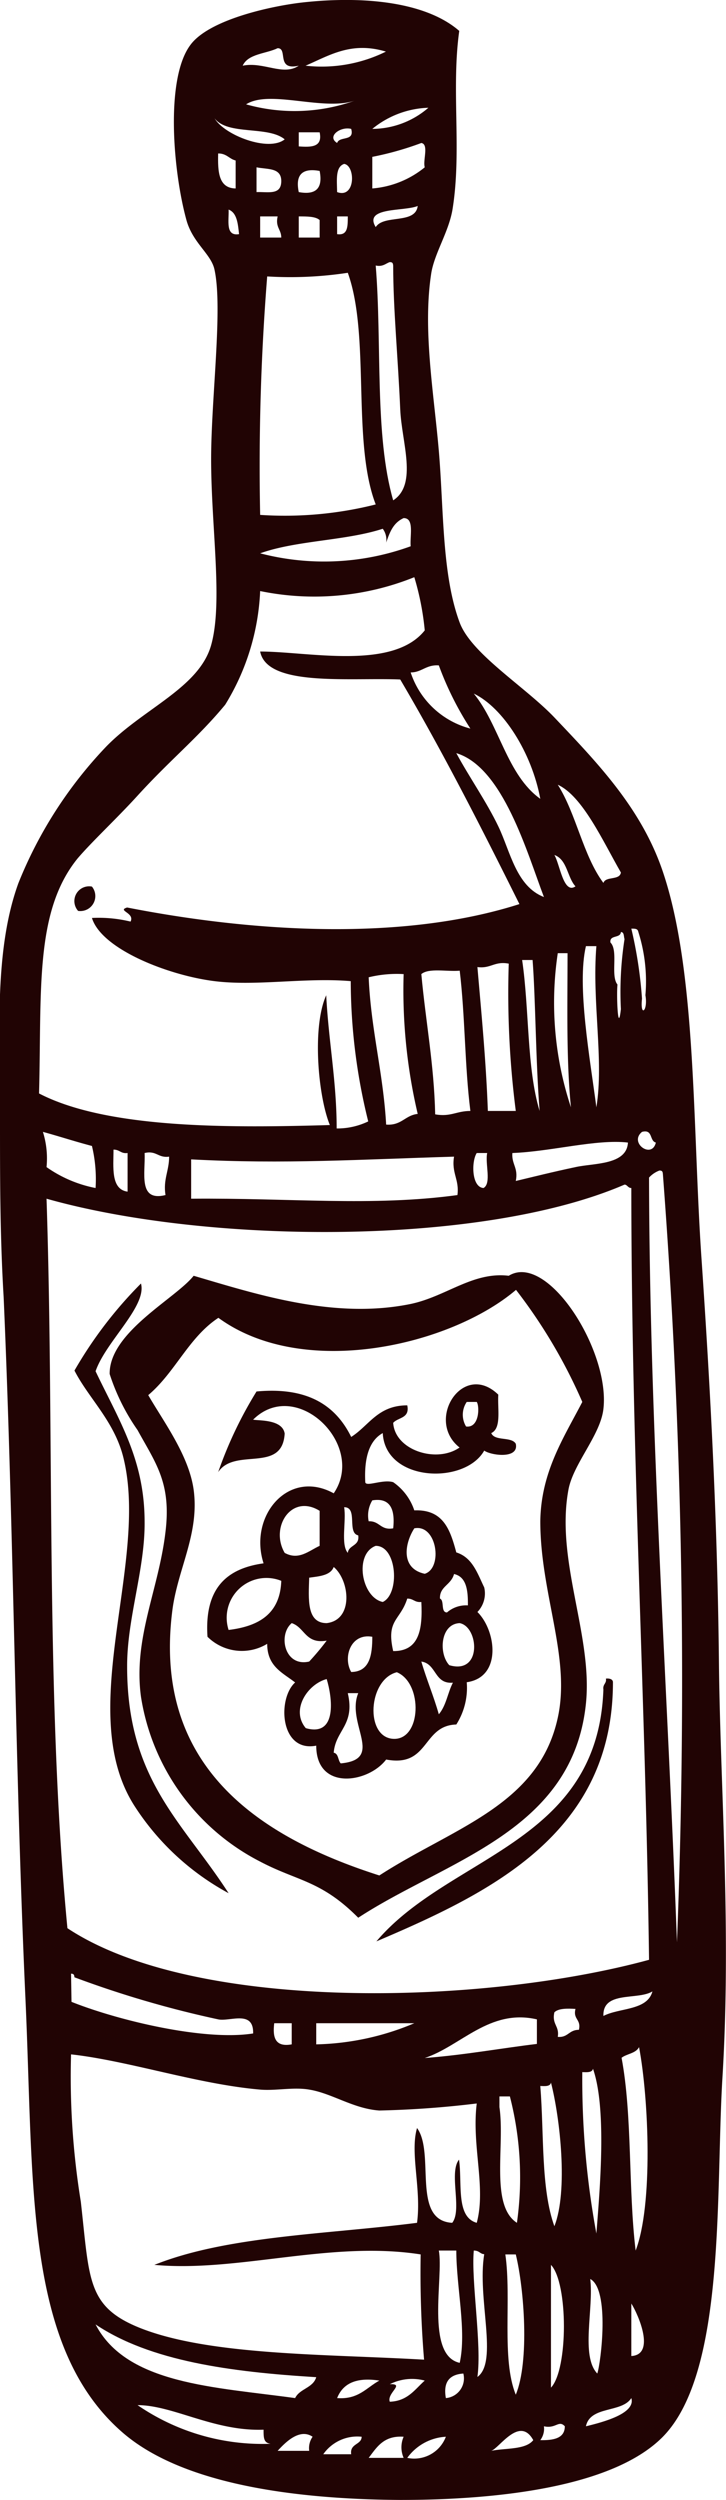 <?xml version="1.0" encoding="UTF-8"?> <svg xmlns="http://www.w3.org/2000/svg" viewBox="0 0 31.98 109.97"> <defs> <style>.\33 7a64710-a3cf-4560-954b-245fa9013091{fill:#210404;}.\33 7a64710-a3cf-4560-954b-245fa9013091,.d602ab6c-ff18-44b8-a3f7-4d5bb69bff81{fill-rule:evenodd;}.d602ab6c-ff18-44b8-a3f7-4d5bb69bff81{fill:#fff;}</style> </defs> <title>Ресурс 2w</title> <g id="60fafa82-02c9-45b8-8ad5-56d5e891afad" data-name="Слой 2"> <g id="dc1e5d5c-d7c7-4622-b7d0-2cec5abd3b47" data-name="Layer 1"> <path class="37a64710-a3cf-4560-954b-245fa9013091" d="M30.9,55.35c-.4-5.82-.21-12.59-1.7-17-.94-2.79-2.88-4.79-4.78-6.79-1.3-1.36-3.65-2.79-4.17-4.17-.79-2.11-.7-5-.92-7.56S18.61,14.48,19,12c.15-.88.76-1.79.93-2.77.42-2.56-.06-5.3.3-7.87C18.76.08,16-.19,13.31.11,11.92.27,9.17.87,8.37,2c-1.09,1.5-.75,5.55-.15,7.71.29,1,1.09,1.47,1.23,2.16.37,1.71-.15,5.64-.15,8.33,0,3,.53,6.3,0,8.18s-3,2.79-4.63,4.47a18.83,18.83,0,0,0-3.86,6C-.27,41.82,0,45.51,0,49.18c0,2.6,0,5.2.16,7.87C.61,67.32.66,77.8,1.12,87.9c.38,8.31-.06,15.39,4.32,19.14,2.58,2.2,7.38,2.9,12.19,2.93,4.45,0,9.42-.6,11.57-2.78,2.78-2.83,2.32-10.67,2.62-15.74.4-6.52-.09-12.81-.15-18.2C31.61,67.2,31.32,61.5,30.9,55.35Z"></path> <path class="d602ab6c-ff18-44b8-a3f7-4d5bb69bff81" d="M12.23,2.12c.47,0-.09,1,.93.77-.69.47-1.55-.19-2.47,0C10.93,2.36,11.71,2.37,12.23,2.12Z"></path> <path class="d602ab6c-ff18-44b8-a3f7-4d5bb69bff81" d="M17,2.27a6.39,6.39,0,0,1-3.54.62C14.51,2.44,15.47,1.81,17,2.27Z"></path> <path class="d602ab6c-ff18-44b8-a3f7-4d5bb69bff81" d="M15.62,4.43a7.9,7.9,0,0,1-4.78.16C11.87,3.93,14.22,4.89,15.62,4.43Z"></path> <path class="d602ab6c-ff18-44b8-a3f7-4d5bb69bff81" d="M18.87,4.74a3.8,3.8,0,0,1-2.47.93A4.1,4.1,0,0,1,18.87,4.74Z"></path> <path class="d602ab6c-ff18-44b8-a3f7-4d5bb69bff81" d="M9.45,5.2c.57.77,2.36.32,3.09.93C11.83,6.7,9.87,5.94,9.45,5.2Z"></path> <path class="d602ab6c-ff18-44b8-a3f7-4d5bb69bff81" d="M15.47,5.67c.16.57-.52.3-.62.62C14.38,6,15,5.55,15.47,5.67Z"></path> <path class="d602ab6c-ff18-44b8-a3f7-4d5bb69bff81" d="M13.16,5.82h.92c.14.66-.37.66-.92.62Z"></path> <path class="d602ab6c-ff18-44b8-a3f7-4d5bb69bff81" d="M18.56,6.29c.34.06.06.76.15,1.07a4.18,4.18,0,0,1-2.31.93V6.9A13.62,13.62,0,0,0,18.56,6.29Z"></path> <path class="d602ab6c-ff18-44b8-a3f7-4d5bb69bff81" d="M9.61,6.75c.38,0,.48.24.77.31V8.29C9.62,8.28,9.59,7.54,9.61,6.75Z"></path> <path class="d602ab6c-ff18-44b8-a3f7-4d5bb69bff81" d="M15.16,7.21c.5.07.51,1.54-.31,1.24C14.84,7.91,14.77,7.34,15.16,7.21Z"></path> <path class="d602ab6c-ff18-44b8-a3f7-4d5bb69bff81" d="M11.3,7.36c.48.1,1.1,0,1.09.62s-.59.45-1.09.47Z"></path> <path class="d602ab6c-ff18-44b8-a3f7-4d5bb69bff81" d="M14.08,7.52c.15.76-.16,1.07-.92.93C13,7.68,13.32,7.38,14.08,7.52Z"></path> <path class="d602ab6c-ff18-44b8-a3f7-4d5bb69bff81" d="M18.4,9.06c-.1.82-1.49.36-1.85.93C16,9.09,17.82,9.31,18.4,9.06Z"></path> <path class="d602ab6c-ff18-44b8-a3f7-4d5bb69bff81" d="M10.07,9.22c.37.14.41.62.46,1.08C9.92,10.4,10.09,9.71,10.07,9.22Z"></path> <path class="d602ab6c-ff18-44b8-a3f7-4d5bb69bff81" d="M11.46,9.52h.77c-.11.48.16.57.16.93h-.93Z"></path> <path class="d602ab6c-ff18-44b8-a3f7-4d5bb69bff81" d="M13.16,9.52c.38,0,.74,0,.92.16v.77h-.92Z"></path> <path class="d602ab6c-ff18-44b8-a3f7-4d5bb69bff81" d="M14.85,9.52h.47c0,.45,0,.85-.47.78Z"></path> <path class="d602ab6c-ff18-44b8-a3f7-4d5bb69bff81" d="M17.17,11.53c.13,0,.14.06.15.16,0,1.91.21,4,.31,6.32.06,1.44.78,3.29-.31,4-.83-2.87-.49-6.91-.77-10.33C16.87,11.75,17,11.58,17.17,11.53Z"></path> <path class="d602ab6c-ff18-44b8-a3f7-4d5bb69bff81" d="M15.32,12c1,2.77.17,7.44,1.23,10.19a16.39,16.39,0,0,1-5.09.46,104.93,104.93,0,0,1,.31-10.49A16.81,16.81,0,0,0,15.32,12Z"></path> <path class="d602ab6c-ff18-44b8-a3f7-4d5bb69bff81" d="M17.78,22.79c.48,0,.27.77.31,1.24a11.17,11.17,0,0,1-6.63.31c1.59-.57,3.77-.55,5.4-1.08a.81.81,0,0,1,.15.61C17.17,23.41,17.32,23,17.78,22.79Z"></path> <path class="d602ab6c-ff18-44b8-a3f7-4d5bb69bff81" d="M18.71,27.73c-1.41,1.77-5.13.93-7.25.93.3,1.56,3.89,1.14,6.17,1.23,1.87,3.17,3.57,6.51,5.25,9.88-5.2,1.66-11.82,1.22-17.28.15-.46.14.35.23.15.62a5.92,5.92,0,0,0-1.7-.16c.42,1.38,3.38,2.53,5.4,2.78,1.85.23,4-.17,6,0a25.7,25.7,0,0,0,.77,6.17,3.14,3.14,0,0,1-1.39.31c0-2.07-.36-3.86-.46-5.86-.63,1.39-.36,4.44.16,5.71-4.24.12-9.77.19-12.81-1.39.12-4.54-.2-8,1.7-10.34C4.07,37,5.15,36,6.06,35c1.45-1.59,2.66-2.55,3.86-4A10.37,10.37,0,0,0,11.46,26a11.8,11.8,0,0,0,6.79-.61A12,12,0,0,1,18.71,27.73ZM3.44,40.07A.66.66,0,0,0,4.05,39,.65.65,0,0,0,3.44,40.07Z"></path> <path class="d602ab6c-ff18-44b8-a3f7-4d5bb69bff81" d="M24.42,37.61c.57.2.57,1,.93,1.38C24.82,39.36,24.66,38,24.42,37.61Z"></path> <path class="d602ab6c-ff18-44b8-a3f7-4d5bb69bff81" d="M27.81,40.85c.18,0,.28,0,.31.15a7.18,7.18,0,0,1,.31,2.78c.12.69-.24,1-.15.15A19,19,0,0,0,27.81,40.85Z"></path> <path class="d602ab6c-ff18-44b8-a3f7-4d5bb69bff81" d="M27.35,41c.15,0,.12.19.16.31a15.14,15.14,0,0,0-.16,3.08c-.13,1.18-.2-.65-.15-1.08-.32-.39.05-1.49-.31-1.85C26.84,41.11,27.33,41.29,27.35,41Z"></path> <path class="d602ab6c-ff18-44b8-a3f7-4d5bb69bff81" d="M25.81,41.62h.46c-.2,2.47.34,5,0,7.09C26,46.62,25.4,43.35,25.81,41.62Z"></path> <path class="d602ab6c-ff18-44b8-a3f7-4d5bb69bff81" d="M24.57,41.93H25c0,2.31-.06,4.68.15,6.78A14.63,14.63,0,0,1,24.57,41.93Z"></path> <path class="d602ab6c-ff18-44b8-a3f7-4d5bb69bff81" d="M23,42.23h.46c.13,1.67.14,4.54.31,6.64C23.2,47,23.32,44.41,23,42.23Z"></path> <path class="d602ab6c-ff18-44b8-a3f7-4d5bb69bff81" d="M22.41,42.39a40.57,40.57,0,0,0,.31,6.48H21.49c-.08-2.19-.28-4.25-.46-6.33C21.62,42.62,21.78,42.27,22.41,42.39Z"></path> <path class="d602ab6c-ff18-44b8-a3f7-4d5bb69bff81" d="M20.25,42.7c.24,2,.22,4.21.47,6.17-.62,0-.86.27-1.55.15-.05-2.21-.42-4.09-.61-6.17C18.89,42.57,19.69,42.75,20.25,42.7Z"></path> <path class="d602ab6c-ff18-44b8-a3f7-4d5bb69bff81" d="M17.78,42.85A23.74,23.74,0,0,0,18.4,49c-.56.06-.71.52-1.39.47-.13-2.29-.67-4.17-.77-6.48A5.25,5.25,0,0,1,17.78,42.85Z"></path> <path class="d602ab6c-ff18-44b8-a3f7-4d5bb69bff81" d="M1.89,49.79c.73.2,1.43.43,2.16.62a6.29,6.29,0,0,1,.16,1.85,5.59,5.59,0,0,1-2.16-.92A3.9,3.9,0,0,0,1.89,49.79Z"></path> <path class="d602ab6c-ff18-44b8-a3f7-4d5bb69bff81" d="M28.28,49.79c.49-.13.32.4.61.47C28.72,51,27.69,50.27,28.28,49.79Z"></path> <path class="d602ab6c-ff18-44b8-a3f7-4d5bb69bff81" d="M27.66,50.26c-.05,1-1.52.9-2.31,1.08-1,.21-1.87.43-2.63.61.12-.58-.19-.73-.15-1.23C24.26,50.66,26.26,50.1,27.66,50.26Z"></path> <path class="d602ab6c-ff18-44b8-a3f7-4d5bb69bff81" d="M5,50.57c.28,0,.32.19.62.15v1.7C4.87,52.32,5,51.33,5,50.57Z"></path> <path class="d602ab6c-ff18-44b8-a3f7-4d5bb69bff81" d="M6.37,50.72c.53-.12.59.23,1.08.16,0,.63-.27,1-.16,1.69C6.07,52.87,6.41,51.6,6.37,50.72Z"></path> <path class="d602ab6c-ff18-44b8-a3f7-4d5bb69bff81" d="M21,50.72h.46c-.1.47.2,1.33-.16,1.54C20.77,52.23,20.76,51.09,21,50.72Z"></path> <path class="d602ab6c-ff18-44b8-a3f7-4d5bb69bff81" d="M20,50.88c-.12.73.24,1,.15,1.69-3.76.51-7.38.12-11.73.16V51C12.51,51.22,15.91,51,20,50.88Z"></path> <path class="d602ab6c-ff18-44b8-a3f7-4d5bb69bff81" d="M29.05,51.49c.13,0,.14.06.15.16a293.52,293.52,0,0,1,.62,33.79c-.41-11.11-1.21-22.66-1.23-33.64A1.17,1.17,0,0,1,29.05,51.49Z"></path> <path class="d602ab6c-ff18-44b8-a3f7-4d5bb69bff81" d="M27.51,52.11c.12,0,.15.15.3.15,0,11.57.63,22.52.78,33.95-7.34,2-20,2.33-25.62-1.39C2,74.75,2.4,63.38,2.05,52.73,9.13,54.73,21.2,54.83,27.51,52.11Zm-1.7,22.83c.31-3-1.35-6.28-.77-9.41.21-1.14,1.41-2.4,1.54-3.55.3-2.57-2.47-6.91-4.17-5.86-1.58-.19-2.75.91-4.32,1.24-3.38.69-6.79-.43-9.56-1.24-.79,1-3.72,2.48-3.7,4.32a9.24,9.24,0,0,0,1.23,2.47c.8,1.46,1.49,2.32,1.23,4.47-.3,2.56-1.43,4.68-1.08,7.26a9.85,9.85,0,0,0,5.25,7.25c1.65.87,2.68.82,4.32,2.47C19.67,81.82,25.23,80.58,25.81,74.94ZM3.28,60.29c.63,1.23,1.77,2.24,2.16,3.85,1.13,4.61-2.17,11.12.47,15.28a11.34,11.34,0,0,0,4.16,3.86c-2.05-3.17-4.48-5-4.47-10,0-2.1.79-4.26.77-6.33,0-2.75-1.13-4.47-2.16-6.63.45-1.31,2.27-2.86,2-3.86A18.44,18.44,0,0,0,3.28,60.29Zm23.3,14c-.22,6.82-6.78,7.31-10,11.11C21.59,83.27,27,80.66,27,74c0-.12-.13-.18-.31-.16C26.73,74.06,26.54,74.08,26.58,74.33Z"></path> <path class="d602ab6c-ff18-44b8-a3f7-4d5bb69bff81" d="M25.65,61.67c-.82,1.58-1.82,3.08-1.85,5.25,0,3.19,1.35,6,.77,8.64-.84,3.87-4.62,4.84-7.86,6.94-5.59-1.78-10-5-9.11-11.72.25-1.81,1.19-3.33.93-5.25-.21-1.51-1.33-3-2-4.16,1.19-1,1.78-2.54,3.09-3.4,3.76,2.74,10.24,1.21,13.11-1.23A23.18,23.18,0,0,1,25.65,61.67Zm-5.4,2c-1,.71-2.85.14-2.93-1.08.22-.25.74-.19.62-.77-1.3,0-1.68.89-2.47,1.39-.68-1.38-1.91-2.21-4.17-2a17.88,17.88,0,0,0-1.69,3.55c.73-1.11,2.83.07,2.93-1.7-.1-.63-1.14-.56-1.39-.61,1.9-1.89,5,1.11,3.55,3.24-2-1.1-3.76,1-3.09,3.08C9.94,69,9,69.91,9.14,72a2.15,2.15,0,0,0,2.63.31c0,1,.68,1.27,1.23,1.7-.79.71-.67,3.09.93,2.78,0,2,2.29,1.65,3.08.61,1.91.36,1.58-1.5,3.09-1.54A3,3,0,0,0,20.56,74c1.56-.22,1.3-2.27.47-3.09a1.17,1.17,0,0,0,.3-1.08c-.3-.62-.52-1.32-1.23-1.54-.27-1-.57-1.9-1.85-1.85a2.45,2.45,0,0,0-.93-1.24c-.46-.14-1.2.22-1.23,0-.05-1,.14-1.81.77-2.16.11,2.16,3.62,2.28,4.47.77.28.21,1.54.39,1.39-.3-.19-.33-.93-.1-1.08-.47.46-.21.27-1.06.31-1.69C20.39,59.84,18.71,62.48,20.25,63.68Z"></path> <path class="d602ab6c-ff18-44b8-a3f7-4d5bb69bff81" d="M20.56,61.67H21c.13.19.12,1.16-.47,1.08A1,1,0,0,1,20.56,61.67Z"></path> <path class="d602ab6c-ff18-44b8-a3f7-4d5bb69bff81" d="M16.4,66c.85-.14,1,.48.92,1.23-.56.1-.59-.33-1.08-.31A1.28,1.28,0,0,1,16.4,66Z"></path> <path class="d602ab6c-ff18-44b8-a3f7-4d5bb69bff81" d="M14.08,66.46V68c-.48.22-.92.65-1.54.31C11.88,67.18,12.84,65.69,14.08,66.46Z"></path> <path class="d602ab6c-ff18-44b8-a3f7-4d5bb69bff81" d="M15.16,66.3c.62,0,.11,1.13.62,1.24.07.48-.42.41-.46.77C15,67.94,15.26,66.92,15.16,66.3Z"></path> <path class="d602ab6c-ff18-44b8-a3f7-4d5bb69bff81" d="M18.25,67.23c1-.2,1.27,1.75.46,2C17.64,69,17.82,67.9,18.25,67.23Z"></path> <path class="d602ab6c-ff18-44b8-a3f7-4d5bb69bff81" d="M16.86,70.47c-.94-.2-1.27-2.11-.31-2.47C17.5,68,17.62,70.12,16.86,70.47Z"></path> <path class="d602ab6c-ff18-44b8-a3f7-4d5bb69bff81" d="M14.7,68.93c.71.6.88,2.33-.31,2.47-.89,0-.8-1.05-.77-2C14.08,69.34,14.56,69.3,14.7,68.93Z"></path> <path class="d602ab6c-ff18-44b8-a3f7-4d5bb69bff81" d="M20,69.24c.54.12.62.7.61,1.38a1.28,1.28,0,0,0-.92.31c-.29,0-.1-.52-.31-.61C19.36,69.78,19.87,69.73,20,69.24Z"></path> <path class="d602ab6c-ff18-44b8-a3f7-4d5bb69bff81" d="M12.39,69.54c-.05,1.46-1,2-2.32,2.16A1.75,1.75,0,0,1,12.39,69.54Z"></path> <path class="d602ab6c-ff18-44b8-a3f7-4d5bb69bff81" d="M17.94,70.32c.28,0,.32.18.62.15.06,1.2-.09,2.17-1.24,2.16C17,71.24,17.63,71.3,17.94,70.32Z"></path> <path class="d602ab6c-ff18-44b8-a3f7-4d5bb69bff81" d="M12.85,71.4c.58.19.6.93,1.54.77a11.36,11.36,0,0,1-.77.92C12.53,73.34,12.24,71.91,12.85,71.4Z"></path> <path class="d602ab6c-ff18-44b8-a3f7-4d5bb69bff81" d="M20.25,71.4c.84.16,1,2.28-.46,1.85C19.31,72.73,19.4,71.43,20.25,71.4Z"></path> <path class="d602ab6c-ff18-44b8-a3f7-4d5bb69bff81" d="M16.4,72c0,.8-.11,1.54-.93,1.55C15.1,72.91,15.44,71.83,16.4,72Z"></path> <path class="d602ab6c-ff18-44b8-a3f7-4d5bb69bff81" d="M18.56,73.09c.68.1.56,1,1.39.93-.23.44-.29,1-.62,1.39C19.1,74.6,18.79,73.88,18.56,73.09Z"></path> <path class="d602ab6c-ff18-44b8-a3f7-4d5bb69bff81" d="M17.48,73.56c1.16.48,1.09,3-.16,2.93S16.21,73.88,17.48,73.56Z"></path> <path class="d602ab6c-ff18-44b8-a3f7-4d5bb69bff81" d="M14.39,73.86c.24.78.49,2.56-.92,2.16C12.79,75.22,13.55,74.08,14.39,73.86Z"></path> <path class="d602ab6c-ff18-44b8-a3f7-4d5bb69bff81" d="M15.32,74.48h.46c-.55,1.35,1.19,2.91-.77,3.09-.13-.13-.09-.43-.31-.47C14.78,76.1,15.65,75.89,15.32,74.48Z"></path> <path class="d602ab6c-ff18-44b8-a3f7-4d5bb69bff81" d="M3.13,86.82c.13,0,.14.07.15.16a45.33,45.33,0,0,0,6.33,1.85c.51.11,1.57-.43,1.54.62-2.15.34-5.94-.57-8-1.39Z"></path> <path class="d602ab6c-ff18-44b8-a3f7-4d5bb69bff81" d="M28.74,87.6c-.23.85-1.44.71-2.16,1.08C26.54,87.56,28.09,88,28.74,87.6Z"></path> <path class="d602ab6c-ff18-44b8-a3f7-4d5bb69bff81" d="M25.35,88.37c-.12.47.26.45.15.92-.45,0-.47.35-.93.31.08-.49-.27-.54-.15-1.08C24.6,88.34,25,88.35,25.35,88.37Z"></path> <path class="d602ab6c-ff18-44b8-a3f7-4d5bb69bff81" d="M23.65,88.83v1.08c-1.65.2-3.21.49-4.94.62C20.31,90,21.56,88.35,23.65,88.83Z"></path> <path class="d602ab6c-ff18-44b8-a3f7-4d5bb69bff81" d="M12.08,89h.77v.93C12.13,90.06,12,89.64,12.08,89Z"></path> <path class="d602ab6c-ff18-44b8-a3f7-4d5bb69bff81" d="M13.93,89h4.32a11.72,11.72,0,0,1-4.32.93Z"></path> <path class="d602ab6c-ff18-44b8-a3f7-4d5bb69bff81" d="M28,99c-.33-2.71-.14-5.93-.62-8.48.23-.18.63-.19.77-.47C28.58,92.33,28.77,97,28,99Z"></path> <path class="d602ab6c-ff18-44b8-a3f7-4d5bb69bff81" d="M3.13,90.37c2.53.28,5.56,1.31,8.33,1.55.69.06,1.46-.12,2.16,0,1,.16,1.94.84,3.09.92A42.84,42.84,0,0,0,21,92.53c-.23,1.87.42,3.69,0,5.25-.93-.26-.63-1.74-.78-2.78-.46.57.15,2.21-.3,2.78-1.81-.1-.74-3.07-1.55-4.17-.32,1.1.2,2.68,0,4.17-4,.51-8.37.57-11.57,1.85,3.68.34,7.76-1.08,11.73-.46a46.32,46.32,0,0,0,.15,4.63c-4.27-.25-9.41-.17-12.5-1.39-2.36-.94-2.23-2.12-2.62-5.56A34.29,34.29,0,0,1,3.13,90.37Z"></path> <path class="d602ab6c-ff18-44b8-a3f7-4d5bb69bff81" d="M26.12,91c.61,1.75.31,5.24.15,7.25a37.31,37.31,0,0,1-.62-7.1C25.87,91.16,26.09,91.17,26.12,91Z"></path> <path class="d602ab6c-ff18-44b8-a3f7-4d5bb69bff81" d="M24.27,91.61c.4,1.56.76,4.77.15,6.32-.6-1.66-.45-4.07-.62-6.17C24,91.77,24.24,91.79,24.27,91.61Z"></path> <path class="d602ab6c-ff18-44b8-a3f7-4d5bb69bff81" d="M22,92.22h.46a14.29,14.29,0,0,1,.31,5.56c-1.19-.77-.52-3.39-.77-5.09Z"></path> <path class="d602ab6c-ff18-44b8-a3f7-4d5bb69bff81" d="M19.33,99h.77c0,1.61.46,3.54.15,4.94C18.73,103.61,19.55,100.15,19.33,99Z"></path> <path class="d602ab6c-ff18-44b8-a3f7-4d5bb69bff81" d="M20.87,99c.25,0,.27.15.46.16-.32,1.94.63,4.73-.3,5.4C21.23,103.13,20.75,100.36,20.87,99Z"></path> <path class="d602ab6c-ff18-44b8-a3f7-4d5bb69bff81" d="M22.26,99.17h.46c.37,1.51.61,4.7,0,6.17C22.08,103.77,22.54,101.1,22.26,99.17Z"></path> <path class="d602ab6c-ff18-44b8-a3f7-4d5bb69bff81" d="M24.27,99.63c.76.8.76,4.6,0,5.4Z"></path> <path class="d602ab6c-ff18-44b8-a3f7-4d5bb69bff81" d="M26,100.25c.87.46.47,3.69.31,4.16C25.57,103.63,26.16,101.55,26,100.25Z"></path> <path class="d602ab6c-ff18-44b8-a3f7-4d5bb69bff81" d="M27.81,101.33c.32.51,1.07,2.25,0,2.31Z"></path> <path class="d602ab6c-ff18-44b8-a3f7-4d5bb69bff81" d="M4.21,102.25c2.4,1.61,5.93,2.09,9.72,2.32-.14.48-.73.5-.93.92C9.47,105,5.58,104.89,4.21,102.25Z"></path> <path class="d602ab6c-ff18-44b8-a3f7-4d5bb69bff81" d="M20.41,104.41a.87.87,0,0,1-.77,1.08C19.51,104.75,19.83,104.45,20.41,104.41Z"></path> <path class="d602ab6c-ff18-44b8-a3f7-4d5bb69bff81" d="M18.71,104.72c-.44.39-.75.9-1.54.93-.14-.38.69-.8,0-.77A2.18,2.18,0,0,1,18.71,104.72Z"></path> <path class="d602ab6c-ff18-44b8-a3f7-4d5bb69bff81" d="M16.71,104.72c-.57.31-.92.84-1.86.77C15.1,104.86,15.67,104.56,16.71,104.72Z"></path> <path class="d602ab6c-ff18-44b8-a3f7-4d5bb69bff81" d="M27.81,105.49c.2.67-1.21,1.05-2,1.24C26,105.82,27.39,106.15,27.81,105.49Z"></path> <path class="d602ab6c-ff18-44b8-a3f7-4d5bb69bff81" d="M6.06,105.8c1.56,0,3.37,1.16,5.55,1.08,0,.35,0,.58.31.62A9.72,9.72,0,0,1,6.06,105.8Z"></path> <path class="d602ab6c-ff18-44b8-a3f7-4d5bb69bff81" d="M24.88,106.73c0,.54-.51.62-1.08.61a.84.84,0,0,0,.16-.61C24.49,106.85,24.61,106.44,24.88,106.73Z"></path> <path class="d602ab6c-ff18-44b8-a3f7-4d5bb69bff81" d="M23.49,107.34c-.34.43-1.21.34-1.85.47C22,107.69,22.89,106.25,23.49,107.34Z"></path> <path class="d602ab6c-ff18-44b8-a3f7-4d5bb69bff81" d="M13.77,107.19a.88.88,0,0,0-.15.62H12.23C12.56,107.45,13.19,106.8,13.77,107.19Z"></path> <path class="d602ab6c-ff18-44b8-a3f7-4d5bb69bff81" d="M15.93,107.19c0,.36-.53.29-.46.77H14.24A1.83,1.83,0,0,1,15.93,107.19Z"></path> <path class="d602ab6c-ff18-44b8-a3f7-4d5bb69bff81" d="M17.78,107.19a1.16,1.16,0,0,0,0,.93H16.24C16.6,107.65,16.9,107.13,17.78,107.19Z"></path> <path class="d602ab6c-ff18-44b8-a3f7-4d5bb69bff81" d="M19.64,107.19a1.49,1.49,0,0,1-1.7.93A2.25,2.25,0,0,1,19.64,107.19Z"></path> <path class="d602ab6c-ff18-44b8-a3f7-4d5bb69bff81" d="M18.09,29.58c.49,0,.68-.35,1.24-.31a13.88,13.88,0,0,0,1.39,2.78A3.77,3.77,0,0,1,18.09,29.58Z"></path> <path class="d602ab6c-ff18-44b8-a3f7-4d5bb69bff81" d="M20.87,30.51c1.29.62,2.55,2.59,2.93,4.63C22.33,34.09,22,31.89,20.87,30.51Z"></path> <path class="d602ab6c-ff18-44b8-a3f7-4d5bb69bff81" d="M20.1,33.13c2.06.62,3.12,4.39,3.86,6.33-1.22-.47-1.48-2-2-3.09S20.66,34.17,20.1,33.13Z"></path> <path class="d602ab6c-ff18-44b8-a3f7-4d5bb69bff81" d="M24.57,34.52c1.1.5,2,2.51,2.78,3.86-.05.36-.67.15-.77.46C25.68,37.63,25.39,35.81,24.57,34.52Z"></path> </g> </g> </svg> 